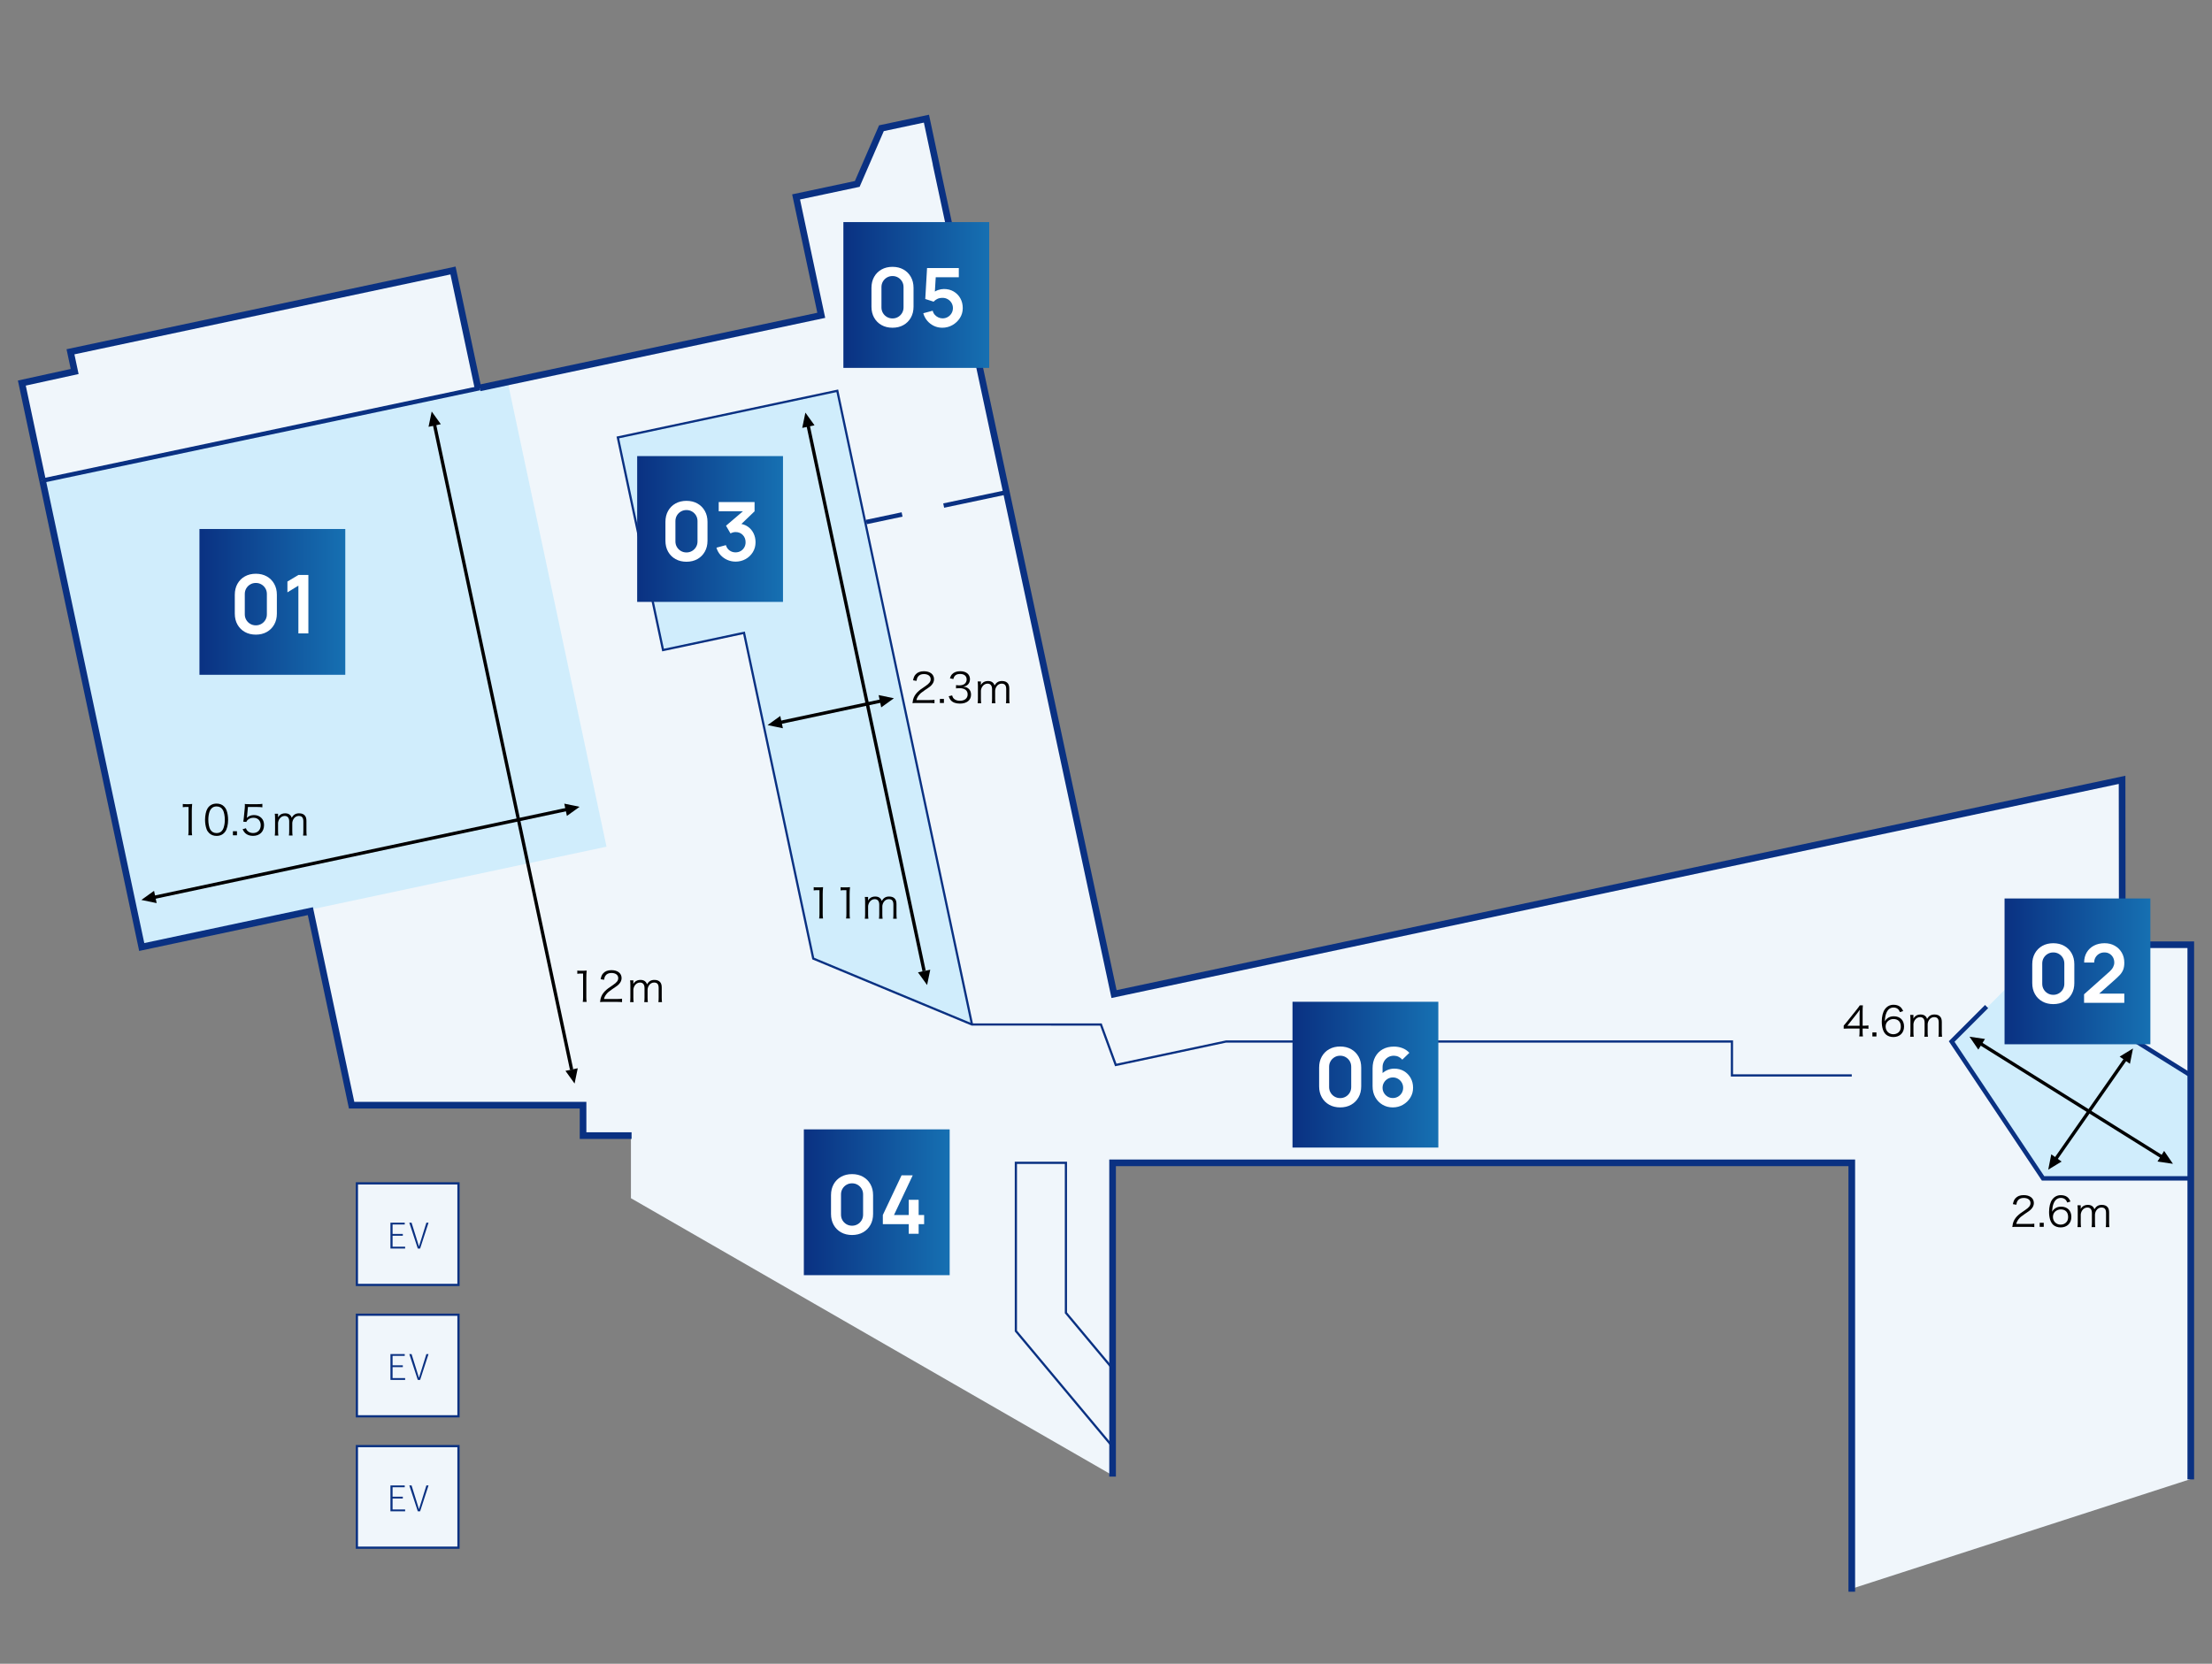 <?xml version="1.0" encoding="UTF-8"?><svg xmlns="http://www.w3.org/2000/svg" xmlns:xlink="http://www.w3.org/1999/xlink" viewBox="0 0 926.929 697.323"><rect x="0" y="0" width="926.929" height="697.323" fill="#808080" stroke="none"/><defs><style>.j{fill:#fff;}.k{fill:#0a3182;}.l{fill:#f0f6fb;}.m{fill:url(#f);}.n{fill:url(#g);}.o{fill:url(#i);}.p{fill:url(#h);}.q{fill:url(#d);}.r{fill:url(#e);}.s{fill:#d0edfc;}</style><linearGradient id="d" x1="267.003" y1="221.715" x2="328.11" y2="221.715" gradientTransform="matrix(1, 0, 0, 1, 0, 0)" gradientUnits="userSpaceOnUse"><stop offset="0" stop-color="#0a3182"/><stop offset="1" stop-color="#1670b2"/></linearGradient><linearGradient id="e" x1="336.849" y1="503.9" x2="397.956" y2="503.9" xlink:href="#d"/><linearGradient id="f" x1="541.617" y1="450.417" x2="602.723" y2="450.417" xlink:href="#d"/><linearGradient id="g" x1="840.001" y1="407.126" x2="901.108" y2="407.126" xlink:href="#d"/><linearGradient id="h" x1="83.582" y1="252.268" x2="144.689" y2="252.268" xlink:href="#d"/><linearGradient id="i" x1="353.416" y1="123.637" x2="414.523" y2="123.637" xlink:href="#d"/></defs><g id="a"/><g id="b"><g><polyline class="l" points="776.753 487.37 776.753 665.608 918.812 619.648 918.812 395.962 890.103 395.962 890.02 326.853 467.605 416.64 388.993 49.731 370.133 53.74 359.998 77.087 334.373 82.534 344.92 132.155 201.145 162.974 190.602 113.371 30.307 147.443 32.062 155.704 9.923 160.549 60.164 396.91 130.833 381.889 148.117 463.205 245.098 463.205 245.098 475.966 264.39 475.966 264.39 502.196 466.998 618.797 466.998 487.37 776.753 487.37"/><rect class="s" x="36.39" y="178.523" width="199.232" height="199.232" transform="translate(-54.856 34.355) rotate(-12)"/><polyline class="s" points="918.037 494.446 856.135 494.446 817.836 437.081 832.481 422.436 847.901 407.016 918.037 451.295"/><polyline class="s" points="407.329 429.409 340.788 401.756 311.772 265.243 277.843 272.455 258.901 183.342 258.901 183.342 350.871 163.794 407.329 429.409"/><polygon class="k" points="264.66 477.357 242.933 477.357 242.933 464.596 146.216 464.596 128.985 383.541 58.317 398.562 58.029 397.2 16.495 201.799 19.217 201.221 60.463 395.259 131.131 380.238 148.47 461.813 245.717 461.813 245.717 474.573 264.66 474.573 264.66 477.357"/><polygon class="k" points="16.495 201.799 7.5 159.485 29.638 154.64 27.882 146.371 190.901 111.72 201.732 162.685 199.01 163.264 188.756 115.022 31.184 148.515 32.937 156.768 10.799 161.613 19.217 201.221 16.495 201.799"/><polygon class="k" points="777.37 667.127 774.586 667.127 774.586 488.763 467.615 488.763 467.615 618.875 464.831 618.875 464.831 485.979 777.37 485.979 777.37 667.127"/><polygon class="k" points="919.429 620.05 916.645 620.05 916.645 397.355 887.939 397.355 887.856 328.57 465.763 418.29 465.471 416.932 390.839 68.941 390.877 68.933 387.145 51.382 370.35 54.952 360.215 78.299 335.25 83.605 345.796 133.227 201.35 163.93 200.77 161.207 342.494 131.083 331.948 81.461 358.233 75.875 368.367 52.528 389.291 48.08 394.179 71.083 394.148 71.089 467.901 414.99 890.636 325.134 890.719 394.571 919.429 394.571 919.429 620.05"/><rect class="k" x="15.809" y="181.111" width="187.297" height="1.856" transform="translate(-35.311 26.6) rotate(-11.946)"/><path class="k" d="M775.978,451.195h-50.678v-14.214h-211.461l-46.578,9.911-6.242-17.018-53.869-.035-66.764-27.747-28.971-136.298-33.929,7.211-.096-.454-19.039-89.566,92.877-19.741,.096,.454,56.379,265.247h53.965l6.187,16.871,45.888-9.754,212.485-.01v14.214h49.75v.928Zm-434.787-49.774l65.499,27.221-56.176-264.298-91.061,19.355,18.747,88.206,33.929-7.211,.096,.454,28.965,136.273Z"/><polygon class="k" points="918.037 494.81 855.639 494.81 816.642 436.399 831.824 421.216 833.137 422.528 819.031 436.634 856.632 492.954 918.037 492.954 918.037 494.81"/><rect class="k" x="882.041" y="387.551" width="1.856" height="82.645" transform="translate(51.961 951.361) rotate(-58.066)"/><polygon class="k" points="465.868 606.627 425.233 558.012 425.233 486.907 447.133 486.907 447.133 550.063 466.578 573.33 465.868 573.924 446.205 550.401 446.205 487.835 426.16 487.835 426.16 557.675 466.578 606.032 465.868 606.627"/><rect class="k" x="362.828" y="216.282" width="15.355" height="1.856" transform="translate(-36.937 81.397) rotate(-11.946)"/><rect class="k" x="395.158" y="208.188" width="26.859" height="1.856" transform="translate(-34.437 89.104) rotate(-11.946)"/><g><rect class="l" x="149.551" y="495.97" width="42.572" height="42.572"/><path class="k" d="M192.587,539.006h-43.499v-43.5h43.499v43.5Zm-42.571-.928h41.643v-41.644h-41.643v41.644Z"/></g><g><path class="k" d="M163.613,512.457h5.992v.758h-5.1v3.955h4.297v.759h-4.297v4.593h5.263v.774h-6.155v-10.838Z"/><path class="k" d="M171.515,512.457h.953l1.946,6.229c.402,1.309,.685,2.32,1.115,3.628h.06c.446-1.309,.729-2.32,1.145-3.628l1.932-6.229h.906l-3.523,10.838h-.98l-3.554-10.838Z"/></g><g><rect class="l" x="149.551" y="551.034" width="42.572" height="42.572"/><path class="k" d="M192.587,594.071h-43.499v-43.5h43.499v43.5Zm-42.571-.928h41.643v-41.644h-41.643v41.644Z"/></g><g><path class="k" d="M163.613,567.52h5.992v.758h-5.1v3.955h4.297v.759h-4.297v4.593h5.263v.774h-6.155v-10.838Z"/><path class="k" d="M171.515,567.52h.953l1.946,6.229c.402,1.309,.685,2.32,1.115,3.628h.06c.446-1.309,.729-2.32,1.145-3.628l1.932-6.229h.906l-3.523,10.838h-.98l-3.554-10.838Z"/></g><g><rect class="l" x="149.551" y="606.099" width="42.572" height="42.572"/><path class="k" d="M192.587,649.135h-43.499v-43.501h43.499v43.501Zm-42.571-.928h41.643v-41.645h-41.643v41.645Z"/></g><g><path class="k" d="M163.613,622.585h5.992v.758h-5.1v3.955h4.297v.759h-4.297v4.593h5.263v.774h-6.155v-10.838Z"/><path class="k" d="M171.515,622.585h.953l1.946,6.229c.402,1.309,.685,2.32,1.115,3.628h.06c.446-1.309,.729-2.32,1.145-3.628l1.932-6.229h.906l-3.523,10.838h-.98l-3.554-10.838Z"/></g><g><path d="M76.597,336.961c.446,.069,.772,.086,1.425,.086h1.082c.584,0,.857-.017,1.425-.086-.103,1.047-.156,1.922-.156,2.849v8.34c0,.807,.034,1.305,.138,1.939h-1.629c.101-.6,.136-1.149,.136-1.939v-9.935h-.926c-.549,0-.995,.034-1.493,.102v-1.356Z"/><path d="M87.605,349.128c-.462-.463-.823-.995-1.029-1.579-.43-1.202-.652-2.557-.652-3.965,0-1.819,.395-3.673,.995-4.668,.825-1.39,2.146-2.111,3.844-2.111,1.27,0,2.369,.411,3.141,1.218,.48,.481,.825,1.013,1.029,1.579,.43,1.183,.652,2.556,.652,3.981,0,2.076-.446,3.913-1.202,4.96-.857,1.202-2.059,1.802-3.637,1.802-1.27,0-2.334-.411-3.141-1.218Zm.995-10.263c-.359,.395-.634,.824-.772,1.253-.361,1.047-.531,2.214-.531,3.466,0,1.596,.343,3.278,.807,4.084,.6,.996,1.493,1.493,2.659,1.493,.859,0,1.597-.275,2.111-.807,.377-.395,.652-.841,.807-1.338,.361-1.065,.533-2.197,.533-3.467,0-1.492-.326-3.192-.772-3.998-.567-1.03-1.493-1.562-2.695-1.562-.892,0-1.597,.292-2.146,.875Z"/><path d="M99.3,348.39v1.698h-1.698v-1.698h1.698Z"/><path d="M103.541,342.024q-.034,.309-.136,.772c.823-.789,1.818-1.184,3.003-1.184,1.252,0,2.316,.412,3.088,1.167,.772,.738,1.149,1.751,1.149,3.02,0,2.763-1.802,4.531-4.632,4.531-1.339,0-2.454-.395-3.279-1.167-.428-.43-.669-.789-1.08-1.613l1.406-.412c.172,.48,.292,.704,.549,.996,.584,.652,1.443,1.012,2.438,1.012,1.921,0,3.208-1.304,3.208-3.278,0-1.888-1.183-3.124-3.003-3.124-.875,0-1.629,.24-2.247,.72-.411,.326-.6,.566-.79,1.03l-1.287-.121c.138-.669,.188-1.029,.257-1.767l.379-3.878c.033-.497,.051-.704,.051-1.029,0-.241,0-.309-.034-.739,.533,.069,.807,.086,1.82,.086h3.534c.928,0,1.321-.034,2.008-.138v1.459c-.652-.103-1.202-.137-2.008-.137h-4.033l-.361,3.792Z"/><path d="M115.146,350.192c.085-.61,.12-1.117,.12-1.914v-5.3c0-.846-.034-1.304-.12-1.914h1.372v.932c0,.085-.016,.288-.033,.61,.152-.288,.304-.491,.643-.846,.575-.576,1.405-.881,2.387-.881,.966,0,1.676,.288,2.184,.864,.256,.271,.357,.474,.526,.982,.796-1.304,1.711-1.846,3.134-1.846,1.116,0,1.965,.355,2.472,1.033,.406,.542,.576,1.203,.576,2.201v4.183c0,.846,.033,1.304,.118,1.897h-1.524c.101-.626,.118-1.016,.118-1.914v-3.996c0-1.608-.593-2.303-1.946-2.303-.846,0-1.642,.457-2.133,1.236-.323,.491-.56,1.236-.56,1.744v3.336c0,.846,.034,1.321,.12,1.897h-1.524c.083-.61,.118-1.05,.118-1.914v-3.996c0-1.49-.678-2.303-1.896-2.303-.881,0-1.695,.474-2.218,1.287-.306,.457-.56,1.253-.56,1.694v3.318c0,.779,.034,1.236,.12,1.914h-1.492Z"/></g><g><path d="M241.918,406.785c.446,.069,.772,.086,1.425,.086h1.08c.584,0,.859-.017,1.425-.086-.103,1.047-.154,1.922-.154,2.849v8.34c0,.807,.034,1.305,.138,1.939h-1.631c.103-.6,.138-1.149,.138-1.939v-9.935h-.928c-.549,0-.995,.034-1.492,.102v-1.356Z"/><path d="M253.338,419.913c-1.082,0-1.339,.017-1.888,.086,.19-1.356,.241-1.613,.498-2.265,.43-1.081,1.149-2.024,2.231-2.951,.6-.515,.634-.532,2.626-1.888,1.698-1.15,2.265-1.905,2.265-2.951,0-1.305-1.098-2.146-2.849-2.146-1.133,0-1.974,.378-2.488,1.116-.326,.464-.48,.875-.602,1.734l-1.441-.24c.257-1.235,.515-1.836,1.08-2.471,.774-.875,1.939-1.321,3.451-1.321,2.59,0,4.255,1.304,4.255,3.329,0,.875-.343,1.698-1.013,2.437-.515,.584-.961,.909-2.916,2.214-1.356,.909-1.905,1.39-2.472,2.111-.531,.704-.772,1.167-.979,1.991h5.475c.857,0,1.441-.034,2.093-.121v1.442c-.687-.069-1.252-.103-2.111-.103h-5.216Z"/><path d="M264.033,420.016c.085-.61,.12-1.117,.12-1.914v-5.3c0-.846-.034-1.304-.12-1.914h1.372v.932c0,.085-.016,.288-.034,.61,.154-.288,.306-.491,.645-.846,.575-.576,1.405-.881,2.387-.881,.966,0,1.676,.288,2.184,.864,.256,.271,.357,.474,.526,.982,.796-1.304,1.711-1.846,3.134-1.846,1.116,0,1.963,.355,2.472,1.033,.406,.542,.575,1.203,.575,2.201v4.183c0,.846,.034,1.304,.12,1.897h-1.524c.101-.626,.118-1.016,.118-1.914v-3.996c0-1.608-.593-2.303-1.946-2.303-.846,0-1.644,.457-2.133,1.236-.323,.491-.56,1.236-.56,1.744v3.336c0,.846,.034,1.321,.12,1.897h-1.524c.083-.61,.118-1.05,.118-1.914v-3.996c0-1.49-.678-2.303-1.896-2.303-.881,0-1.695,.474-2.218,1.287-.306,.457-.56,1.253-.56,1.694v3.318c0,.779,.034,1.236,.12,1.914h-1.492Z"/></g><g><path d="M340.975,371.835c.446,.069,.772,.086,1.425,.086h1.08c.584,0,.859-.017,1.425-.086-.103,1.047-.154,1.922-.154,2.849v8.34c0,.807,.034,1.305,.138,1.939h-1.631c.103-.6,.138-1.149,.138-1.939v-9.935h-.926c-.549,0-.997,.034-1.493,.102v-1.356Z"/><path d="M352.257,371.835c.446,.069,.772,.086,1.425,.086h1.082c.584,0,.857-.017,1.425-.086-.103,1.047-.156,1.922-.156,2.849v8.34c0,.807,.034,1.305,.138,1.939h-1.629c.101-.6,.136-1.149,.136-1.939v-9.935h-.926c-.549,0-.995,.034-1.493,.102v-1.356Z"/><path d="M362.403,385.067c.085-.61,.12-1.117,.12-1.914v-5.3c0-.846-.034-1.304-.12-1.914h1.372v.932c0,.085-.016,.288-.033,.61,.152-.288,.304-.491,.643-.846,.575-.576,1.405-.881,2.387-.881,.966,0,1.676,.288,2.184,.864,.256,.271,.357,.474,.526,.982,.796-1.304,1.711-1.846,3.134-1.846,1.116,0,1.965,.355,2.472,1.033,.406,.542,.576,1.203,.576,2.201v4.183c0,.846,.033,1.304,.118,1.897h-1.524c.101-.626,.118-1.016,.118-1.914v-3.996c0-1.608-.593-2.303-1.946-2.303-.846,0-1.642,.457-2.133,1.236-.323,.491-.56,1.236-.56,1.744v3.336c0,.846,.034,1.321,.12,1.897h-1.524c.083-.61,.118-1.05,.118-1.914v-3.996c0-1.49-.678-2.303-1.896-2.303-.881,0-1.695,.474-2.218,1.287-.306,.457-.56,1.253-.56,1.694v3.318c0,.779,.034,1.236,.12,1.914h-1.492Z"/></g><g><path d="M384.264,294.636c-1.08,0-1.338,.016-1.887,.085,.188-1.356,.239-1.613,.498-2.265,.428-1.08,1.149-2.024,2.229-2.951,.602-.515,.636-.533,2.626-1.888,1.7-1.149,2.265-1.905,2.265-2.951,0-1.305-1.098-2.146-2.849-2.146-1.133,0-1.974,.377-2.488,1.115-.326,.464-.48,.875-.6,1.734l-1.443-.241c.259-1.234,.517-1.836,1.082-2.47,.772-.875,1.939-1.321,3.449-1.321,2.592,0,4.255,1.303,4.255,3.329,0,.875-.343,1.698-1.011,2.436-.515,.584-.961,.91-2.918,2.215-1.356,.908-1.905,1.39-2.47,2.11-.533,.705-.772,1.167-.979,1.992h5.473c.859,0,1.443-.034,2.095-.121v1.443c-.687-.069-1.254-.103-2.111-.103h-5.218Z"/><path d="M395.548,292.938v1.698h-1.698v-1.698h1.698Z"/><path d="M398.982,291.461c.275,.894,.515,1.252,1.048,1.631,.584,.411,1.338,.618,2.213,.618,1.992,0,3.244-1.029,3.244-2.661,0-1.698-1.218-2.626-3.502-2.626-.48,0-.91,.034-1.372,.087v-1.356c.395,.067,.807,.101,1.269,.101,1.133,0,1.974-.257,2.507-.788,.43-.411,.687-1.048,.687-1.666,0-1.475-1.029-2.333-2.764-2.333-1.046,0-1.802,.292-2.282,.908-.241,.31-.361,.584-.549,1.22l-1.425-.31c.292-.875,.498-1.269,.926-1.716,.756-.823,1.923-1.252,3.416-1.252,2.487,0,4.067,1.305,4.067,3.364,0,1.048-.448,1.974-1.202,2.507-.446,.324-.825,.462-1.613,.616,.995,.103,1.526,.292,2.11,.739,.756,.582,1.151,1.492,1.151,2.59,0,2.318-1.785,3.759-4.651,3.759-1.734,0-3.021-.48-3.844-1.406-.361-.413-.567-.79-.875-1.666l1.441-.361Z"/><path d="M409.677,294.74c.085-.611,.12-1.118,.12-1.914v-5.301c0-.846-.034-1.303-.12-1.914h1.372v.932c0,.085-.016,.288-.033,.611,.152-.288,.304-.491,.643-.846,.575-.576,1.405-.881,2.387-.881,.966,0,1.676,.288,2.184,.863,.256,.272,.357,.475,.526,.982,.796-1.303,1.711-1.845,3.134-1.845,1.116,0,1.965,.355,2.472,1.033,.406,.542,.576,1.202,.576,2.2v4.183c0,.846,.033,1.305,.118,1.898h-1.524c.101-.627,.118-1.017,.118-1.914v-3.996c0-1.609-.593-2.304-1.946-2.304-.846,0-1.642,.457-2.133,1.236-.323,.491-.56,1.236-.56,1.745v3.335c0,.846,.034,1.321,.12,1.898h-1.524c.083-.611,.118-1.051,.118-1.914v-3.996c0-1.49-.678-2.304-1.896-2.304-.881,0-1.695,.475-2.218,1.287-.306,.457-.56,1.254-.56,1.695v3.318c0,.779,.034,1.236,.12,1.914h-1.492Z"/></g><g><path d="M845.142,514.199c-1.082,0-1.339,.017-1.888,.086,.19-1.356,.241-1.613,.498-2.265,.43-1.081,1.149-2.024,2.231-2.951,.6-.515,.634-.532,2.626-1.888,1.698-1.15,2.265-1.905,2.265-2.951,0-1.305-1.098-2.146-2.849-2.146-1.133,0-1.974,.378-2.488,1.116-.326,.464-.48,.875-.602,1.734l-1.441-.24c.257-1.235,.515-1.836,1.08-2.471,.774-.875,1.939-1.321,3.451-1.321,2.59,0,4.255,1.304,4.255,3.329,0,.875-.343,1.698-1.013,2.437-.515,.584-.961,.909-2.916,2.214-1.356,.909-1.905,1.39-2.472,2.111-.531,.704-.772,1.167-.979,1.991h5.475c.857,0,1.441-.034,2.093-.121v1.442c-.687-.069-1.252-.103-2.111-.103h-5.216Z"/><path d="M856.424,512.501v1.698h-1.698v-1.698h1.698Z"/><path d="M866.261,504.006c-.225-.549-.344-.79-.602-1.082-.515-.565-1.183-.857-2.043-.857-1.338,0-2.351,.72-2.969,2.128-.446,1.029-.6,1.819-.72,3.689,.308-.532,.48-.772,.857-1.098,.807-.72,1.716-1.047,2.9-1.047,2.661,0,4.308,1.647,4.308,4.291,0,2.66-1.785,4.41-4.497,4.41-1.218,0-2.369-.395-3.106-1.082-1.115-1.029-1.733-2.951-1.733-5.388,0-2.145,.48-4.067,1.305-5.182,.908-1.236,2.128-1.87,3.619-1.87,1.031,0,1.957,.257,2.61,.72,.6,.43,.942,.893,1.441,1.922l-1.372,.447Zm-2.764,2.883c-.857,0-1.767,.378-2.369,.978-.565,.566-.857,1.322-.857,2.18,0,1.853,1.39,3.226,3.244,3.226,1.115,0,2.144-.532,2.677-1.39,.274-.447,.446-1.15,.446-1.82,0-2.024-1.133-3.174-3.141-3.174Z"/><path d="M870.555,514.303c.085-.61,.118-1.117,.118-1.914v-5.3c0-.846-.033-1.304-.118-1.914h1.372v.932c0,.085-.018,.288-.034,.61,.152-.288,.304-.491,.643-.846,.576-.576,1.406-.881,2.389-.881,.964,0,1.676,.288,2.184,.864,.254,.271,.355,.474,.526,.982,.796-1.304,1.709-1.846,3.132-1.846,1.118,0,1.965,.355,2.472,1.033,.408,.542,.576,1.203,.576,2.201v4.183c0,.846,.034,1.304,.118,1.897h-1.524c.103-.626,.12-1.016,.12-1.914v-3.996c0-1.608-.593-2.303-1.948-2.303-.846,0-1.642,.457-2.133,1.236-.323,.491-.558,1.236-.558,1.744v3.336c0,.846,.033,1.321,.118,1.897h-1.524c.085-.61,.12-1.05,.12-1.914v-3.996c0-1.49-.678-2.303-1.898-2.303-.881,0-1.693,.474-2.218,1.287-.304,.457-.558,1.253-.558,1.694v3.318c0,.779,.033,1.236,.118,1.914h-1.49Z"/></g><g><path d="M772.596,429.859c.362-.413,.756-.894,1.116-1.321l4.342-5.423c.584-.721,.892-1.151,1.287-1.751h1.287c-.087,1.011-.103,1.544-.103,2.9v5.629h.652c.72,0,1.167-.034,1.785-.121v1.425c-.634-.085-1.066-.12-1.802-.12h-.636v1.475c0,.825,.034,1.22,.138,1.854h-1.562c.103-.6,.138-1.082,.138-1.854v-1.475h-4.598c-.962,0-1.477,.016-2.044,.069v-1.287Zm6.659-4.308c0-.91,.018-1.459,.103-2.334-.361,.515-.788,1.082-1.287,1.716l-3.947,4.977h5.131v-4.359Z"/><path d="M786.316,432.709v1.698h-1.696v-1.698h1.696Z"/><path d="M796.153,424.214c-.225-.549-.344-.79-.602-1.082-.515-.565-1.183-.857-2.041-.857-1.339,0-2.352,.72-2.969,2.128-.446,1.029-.602,1.818-.721,3.688,.308-.531,.48-.772,.859-1.098,.805-.72,1.715-1.046,2.9-1.046,2.659,0,4.306,1.647,4.306,4.29,0,2.661-1.783,4.411-4.495,4.411-1.22,0-2.371-.395-3.106-1.082-1.116-1.029-1.734-2.952-1.734-5.388,0-2.146,.48-4.067,1.305-5.183,.908-1.236,2.128-1.87,3.619-1.87,1.031,0,1.957,.257,2.61,.721,.602,.43,.942,.892,1.443,1.921l-1.374,.448Zm-2.762,2.882c-.859,0-1.769,.379-2.371,.979-.565,.565-.857,1.321-.857,2.18,0,1.852,1.39,3.226,3.244,3.226,1.115,0,2.144-.533,2.677-1.39,.275-.448,.446-1.151,.446-1.82,0-2.024-1.133-3.175-3.139-3.175Z"/><path d="M800.445,434.51c.087-.611,.12-1.118,.12-1.914v-5.301c0-.846-.033-1.303-.12-1.914h1.374v.932c0,.085-.018,.288-.034,.611,.152-.288,.304-.491,.643-.846,.576-.576,1.406-.881,2.389-.881,.964,0,1.675,.288,2.182,.863,.256,.272,.357,.475,.526,.982,.797-1.303,1.711-1.845,3.134-1.845,1.118,0,1.965,.355,2.472,1.033,.408,.542,.576,1.202,.576,2.2v4.183c0,.846,.034,1.305,.118,1.898h-1.524c.103-.627,.118-1.017,.118-1.914v-3.996c0-1.609-.591-2.304-1.946-2.304-.846,0-1.642,.457-2.133,1.236-.323,.491-.56,1.236-.56,1.745v3.335c0,.846,.034,1.321,.12,1.898h-1.524c.085-.611,.118-1.051,.118-1.914v-3.996c0-1.49-.678-2.304-1.896-2.304-.881,0-1.693,.475-2.218,1.287-.304,.457-.558,1.254-.558,1.695v3.318c0,.779,.033,1.236,.118,1.914h-1.492Z"/></g><g><g><line class="l" x1="827.858" y1="436.099" x2="908.985" y2="486.794"/><rect x="867.726" y="413.614" width="1.391" height="95.665" transform="translate(16.905 953.389) rotate(-58.001)"/></g><polygon points="906.866 482.368 904.079 486.829 910.559 487.777 906.866 482.368"/><polygon points="829.007 439.919 831.795 435.458 825.314 434.51 829.007 439.919"/></g><g><g><line class="l" x1="860.022" y1="487.777" x2="892.274" y2="441.655"/><rect x="848.007" y="464.02" width="56.281" height="1.393" transform="translate(-6.519 916.928) rotate(-55.069)"/></g><polygon points="888.231 442.847 892.542 445.862 893.824 439.439 888.231 442.847"/><polygon points="863.896 486.827 859.585 483.812 858.303 490.235 863.896 486.827"/></g><g><g><line class="l" x1="324.585" y1="303.285" x2="370.063" y2="293.618"/><rect x="324.078" y="297.755" width="46.494" height="1.392" transform="translate(-54.565 78.924) rotate(-12.027)"/></g><polygon points="368.177 291.33 369.271 296.475 374.591 292.655 368.177 291.33"/><polygon points="328.066 305.234 326.972 300.088 321.651 303.908 328.066 305.234"/></g><g><g><line class="l" x1="338.121" y1="175.865" x2="387.246" y2="406.981"/><rect x="361.987" y="173.283" width="1.393" height="236.279" transform="translate(-52.666 81.776) rotate(-12)"/></g><polygon points="389.819 406.434 384.673 407.528 388.493 412.849 389.819 406.434"/><polygon points="336.172 179.345 341.317 178.251 337.497 172.931 336.172 179.345"/></g><g><g><line class="l" x1="62.167" y1="376.563" x2="241.261" y2="338.495"/><rect x="60.166" y="356.833" width="183.095" height="1.392" transform="translate(-71.169 39.461) rotate(-12.027)"/></g><polygon points="236.462 336.826 237.556 341.972 242.876 338.152 236.462 336.826"/><polygon points="65.648 378.512 64.554 373.366 59.234 377.186 65.648 378.512"/></g><g><g><line class="l" x1="181.529" y1="175.404" x2="239.529" y2="448.273"/><rect x="209.833" y="172.356" width="1.393" height="278.964" transform="translate(-60.234 50.586) rotate(-12)"/></g><polygon points="242.102 447.726 236.956 448.819 240.776 454.14 242.102 447.726"/><polygon points="179.58 178.884 184.725 177.79 180.905 172.47 179.58 178.884"/></g></g></g><g id="c"><g><rect class="q" x="267.003" y="191.161" width="61.107" height="61.107"/><g><path class="j" d="M287.662,235.438c-1.735,0-3.267-.372-4.594-1.115-1.327-.743-2.363-1.778-3.106-3.105s-1.115-2.859-1.115-4.594v-7.896c0-1.736,.372-3.267,1.115-4.594,.743-1.327,1.778-2.363,3.106-3.106,1.327-.743,2.859-1.114,4.594-1.114s3.264,.372,4.586,1.114c1.322,.743,2.357,1.778,3.106,3.106,.749,1.327,1.123,2.859,1.123,4.594v7.896c0,1.736-.374,3.267-1.123,4.594-.749,1.327-1.784,2.363-3.106,3.105s-2.85,1.115-4.586,1.115Zm0-3.897c.862,0,1.645-.207,2.348-.621,.703-.414,1.259-.97,1.667-1.668,.409-.698,.613-1.477,.613-2.34v-8.491c0-.874-.204-1.659-.613-2.357-.408-.698-.964-1.253-1.667-1.668-.704-.414-1.486-.621-2.348-.621s-1.645,.207-2.348,.621c-.704,.414-1.259,.97-1.668,1.668s-.613,1.483-.613,2.357v8.491c0,.862,.204,1.642,.613,2.34s.964,1.254,1.668,1.668c.703,.414,1.486,.621,2.348,.621Z"/><path class="j" d="M308.252,235.387c-1.226,0-2.383-.238-3.472-.715-1.089-.477-2.033-1.151-2.833-2.025-.8-.873-1.375-1.906-1.727-3.097l3.965-1.072c.283,.976,.802,1.727,1.557,2.255,.754,.527,1.585,.786,2.493,.774,.805,0,1.526-.187,2.161-.561,.635-.374,1.134-.882,1.497-1.523s.545-1.359,.545-2.153c0-1.214-.391-2.229-1.174-3.046s-1.793-1.225-3.029-1.225c-.374,0-.74,.051-1.097,.153-.357,.102-.7,.244-1.03,.425l-1.872-3.233,8.236-7.045,.357,.987h-11.656v-3.863h15.025v3.88l-6.619,6.364-.034-1.208c1.486,.102,2.753,.516,3.803,1.242,1.049,.726,1.855,1.662,2.416,2.808,.561,1.146,.842,2.399,.842,3.761,0,1.543-.377,2.927-1.132,4.152-.755,1.225-1.764,2.192-3.029,2.901s-2.663,1.064-4.194,1.064Z"/></g></g><g><rect class="r" x="336.849" y="473.347" width="61.107" height="61.107"/><g><path class="j" d="M357.049,517.623c-1.735,0-3.267-.372-4.594-1.115-1.327-.743-2.363-1.778-3.106-3.105s-1.115-2.859-1.115-4.594v-7.896c0-1.736,.372-3.267,1.115-4.594,.743-1.327,1.778-2.363,3.106-3.106,1.327-.743,2.859-1.114,4.594-1.114s3.264,.372,4.586,1.114c1.322,.743,2.357,1.778,3.106,3.106,.749,1.327,1.123,2.859,1.123,4.594v7.896c0,1.736-.374,3.267-1.123,4.594-.749,1.327-1.784,2.363-3.106,3.105s-2.85,1.115-4.586,1.115Zm0-3.897c.862,0,1.645-.207,2.348-.621,.703-.414,1.259-.97,1.667-1.668,.409-.698,.613-1.477,.613-2.34v-8.491c0-.874-.204-1.659-.613-2.357-.408-.698-.964-1.253-1.667-1.668-.704-.414-1.486-.621-2.348-.621s-1.645,.207-2.348,.621c-.704,.414-1.259,.97-1.668,1.668s-.613,1.483-.613,2.357v8.491c0,.862,.204,1.642,.613,2.34s.964,1.254,1.668,1.668c.703,.414,1.486,.621,2.348,.621Z"/><path class="j" d="M380.804,517.113v-4.05h-10.857v-3.829l7.845-16.625h4.68l-7.845,16.625h6.177v-6.381h4.152v6.381h2.297v3.829h-2.297v4.05h-4.152Z"/></g></g><g><rect class="m" x="541.617" y="419.864" width="61.107" height="61.107"/><g><path class="j" d="M561.595,464.141c-1.735,0-3.267-.372-4.594-1.115-1.327-.743-2.363-1.778-3.106-3.105s-1.115-2.859-1.115-4.594v-7.896c0-1.736,.372-3.267,1.115-4.594,.743-1.327,1.778-2.363,3.106-3.106,1.327-.743,2.859-1.114,4.594-1.114s3.264,.372,4.586,1.114c1.322,.743,2.357,1.778,3.106,3.106,.749,1.327,1.123,2.859,1.123,4.594v7.896c0,1.736-.374,3.267-1.123,4.594-.749,1.327-1.784,2.363-3.106,3.105s-2.85,1.115-4.586,1.115Zm0-3.897c.862,0,1.645-.207,2.348-.621,.703-.414,1.259-.97,1.667-1.668,.409-.698,.613-1.477,.613-2.34v-8.491c0-.874-.204-1.659-.613-2.357-.408-.698-.964-1.253-1.667-1.668-.704-.414-1.486-.621-2.348-.621s-1.645,.207-2.348,.621c-.704,.414-1.259,.97-1.668,1.668s-.613,1.483-.613,2.357v8.491c0,.862,.204,1.642,.613,2.34s.964,1.254,1.668,1.668c.703,.414,1.486,.621,2.348,.621Z"/><path class="j" d="M583.648,464.141c-1.6,0-3.038-.377-4.314-1.132-1.276-.754-2.289-1.801-3.037-3.14-.749-1.338-1.123-2.876-1.123-4.612v-7.453c0-1.86,.372-3.477,1.115-4.85s1.787-2.433,3.131-3.182c1.344-.749,2.907-1.123,4.688-1.123,1.236,0,2.411,.207,3.522,.621,1.112,.414,2.099,1.075,2.961,1.983l-2.961,2.876c-.431-.511-.956-.913-1.574-1.208-.619-.295-1.268-.442-1.949-.442-.953,0-1.787,.224-2.501,.672-.715,.448-1.268,1.035-1.659,1.761-.391,.726-.587,1.503-.587,2.331v4.067l-.749-.817c.703-.817,1.548-1.455,2.535-1.914,.987-.459,2.019-.689,3.097-.689,1.543,0,2.904,.349,4.084,1.046,1.18,.698,2.11,1.651,2.791,2.859,.681,1.208,1.021,2.584,1.021,4.126,0,1.532-.389,2.918-1.165,4.161-.777,1.242-1.807,2.229-3.089,2.961s-2.694,1.098-4.237,1.098Zm0-3.931c.794,0,1.52-.19,2.178-.57,.658-.38,1.183-.896,1.574-1.549,.391-.652,.587-1.375,.587-2.17s-.193-1.52-.578-2.178c-.386-.658-.905-1.183-1.557-1.574s-1.375-.587-2.169-.587-1.52,.196-2.178,.587-1.18,.916-1.565,1.574c-.386,.658-.579,1.384-.579,2.178,0,.772,.19,1.483,.57,2.136,.38,.652,.896,1.174,1.548,1.565s1.375,.587,2.17,.587Z"/></g></g><g><rect class="n" x="840.001" y="376.572" width="61.107" height="61.107"/><g><path class="j" d="M860.422,420.85c-1.735,0-3.267-.372-4.594-1.115-1.327-.743-2.363-1.778-3.106-3.105s-1.115-2.859-1.115-4.594v-7.896c0-1.736,.372-3.267,1.115-4.594,.743-1.327,1.778-2.363,3.106-3.106,1.327-.743,2.859-1.114,4.594-1.114s3.264,.372,4.586,1.114c1.322,.743,2.357,1.778,3.106,3.106,.749,1.327,1.123,2.859,1.123,4.594v7.896c0,1.736-.374,3.267-1.123,4.594-.749,1.327-1.784,2.363-3.106,3.105s-2.85,1.115-4.586,1.115Zm0-3.897c.862,0,1.645-.207,2.348-.621,.703-.414,1.259-.97,1.667-1.668,.409-.698,.613-1.477,.613-2.34v-8.491c0-.874-.204-1.659-.613-2.357-.408-.698-.964-1.253-1.667-1.668-.704-.414-1.486-.621-2.348-.621s-1.645,.207-2.348,.621c-.704,.414-1.259,.97-1.668,1.668s-.613,1.483-.613,2.357v8.491c0,.862,.204,1.642,.613,2.34,.409,.698,.964,1.254,1.668,1.668,.703,.414,1.486,.621,2.348,.621Z"/><path class="j" d="M873.32,420.305v-3.574l10.482-9.342c.817-.726,1.384-1.412,1.702-2.059s.477-1.27,.477-1.872c0-.817-.176-1.545-.527-2.186-.352-.641-.837-1.149-1.455-1.523-.618-.374-1.33-.561-2.135-.561-.851,0-1.602,.196-2.255,.587s-1.16,.91-1.523,1.557c-.363,.647-.533,1.344-.51,2.093h-4.22c0-1.633,.366-3.057,1.097-4.271s1.742-2.155,3.029-2.825c1.287-.669,2.776-1.004,4.467-1.004,1.566,0,2.972,.349,4.22,1.046,1.248,.698,2.229,1.662,2.944,2.893,.715,1.231,1.072,2.646,1.072,4.246,0,1.169-.159,2.15-.476,2.944-.318,.794-.792,1.526-1.421,2.195-.63,.67-1.41,1.412-2.34,2.229l-7.436,6.585-.374-1.021h12.047v3.863h-16.863Z"/></g></g><g><rect class="p" x="83.582" y="221.715" width="61.107" height="61.107"/><g><path class="j" d="M107.206,265.992c-1.735,0-3.267-.372-4.594-1.115-1.327-.743-2.363-1.778-3.106-3.105s-1.115-2.859-1.115-4.594v-7.896c0-1.736,.372-3.267,1.115-4.594,.743-1.327,1.778-2.363,3.106-3.106,1.327-.743,2.859-1.114,4.594-1.114s3.264,.372,4.586,1.114c1.322,.743,2.357,1.778,3.106,3.106,.749,1.327,1.123,2.859,1.123,4.594v7.896c0,1.736-.374,3.267-1.123,4.594-.749,1.327-1.784,2.363-3.106,3.105s-2.85,1.115-4.586,1.115Zm0-3.897c.862,0,1.645-.207,2.348-.621,.703-.414,1.259-.97,1.667-1.668,.409-.698,.613-1.477,.613-2.34v-8.491c0-.874-.204-1.659-.613-2.357-.408-.698-.964-1.253-1.667-1.668-.704-.414-1.486-.621-2.348-.621s-1.645,.207-2.348,.621c-.704,.414-1.259,.97-1.668,1.668s-.613,1.483-.613,2.357v8.491c0,.862,.204,1.642,.613,2.34s.964,1.254,1.668,1.668c.703,.414,1.486,.621,2.348,.621Z"/><path class="j" d="M125.039,265.481v-20.028l-4.594,2.808v-4.526l4.594-2.756h4.186v24.503h-4.186Z"/></g></g><g><rect class="o" x="353.416" y="93.084" width="61.107" height="61.107"/><g><path class="j" d="M373.998,137.361c-1.735,0-3.267-.372-4.594-1.115-1.327-.743-2.363-1.778-3.106-3.105s-1.115-2.859-1.115-4.594v-7.896c0-1.736,.372-3.267,1.115-4.594,.743-1.327,1.778-2.363,3.106-3.106,1.327-.743,2.859-1.114,4.594-1.114s3.264,.372,4.586,1.114c1.322,.743,2.357,1.778,3.106,3.106,.749,1.327,1.123,2.859,1.123,4.594v7.896c0,1.736-.374,3.267-1.123,4.594-.749,1.327-1.784,2.363-3.106,3.105s-2.85,1.115-4.586,1.115Zm0-3.897c.862,0,1.645-.207,2.348-.621,.703-.414,1.259-.97,1.667-1.668,.409-.698,.613-1.477,.613-2.34v-8.491c0-.874-.204-1.659-.613-2.357-.408-.698-.964-1.253-1.667-1.668-.704-.414-1.486-.621-2.348-.621s-1.645,.207-2.348,.621c-.704,.414-1.259,.97-1.668,1.668s-.613,1.483-.613,2.357v8.491c0,.862,.204,1.642,.613,2.34s.964,1.254,1.668,1.668c.703,.414,1.486,.621,2.348,.621Z"/><path class="j" d="M394.843,137.361c-1.248,0-2.411-.258-3.489-.774-1.078-.516-2.005-1.228-2.782-2.135-.777-.907-1.336-1.962-1.676-3.165l3.948-1.055c.159,.658,.451,1.225,.876,1.702s.924,.845,1.498,1.106c.573,.261,1.165,.391,1.778,.391,.794,0,1.52-.193,2.178-.579,.658-.386,1.18-.905,1.566-1.557,.386-.652,.578-1.375,.578-2.169s-.195-1.517-.587-2.17c-.391-.652-.916-1.168-1.574-1.549-.658-.38-1.378-.57-2.161-.57-.942,0-1.722,.17-2.34,.51-.618,.341-1.092,.704-1.421,1.089l-3.505-1.123,.749-12.966h13.307v3.846h-11.112l1.531-1.446-.545,9.018-.749-.919c.635-.579,1.372-1.01,2.212-1.293s1.651-.425,2.434-.425c1.531,0,2.889,.349,4.075,1.046,1.185,.698,2.116,1.648,2.791,2.85,.675,1.203,1.012,2.569,1.012,4.101s-.397,2.918-1.191,4.161c-.795,1.242-1.841,2.232-3.14,2.969-1.299,.737-2.72,1.106-4.262,1.106Z"/></g></g></g></svg>